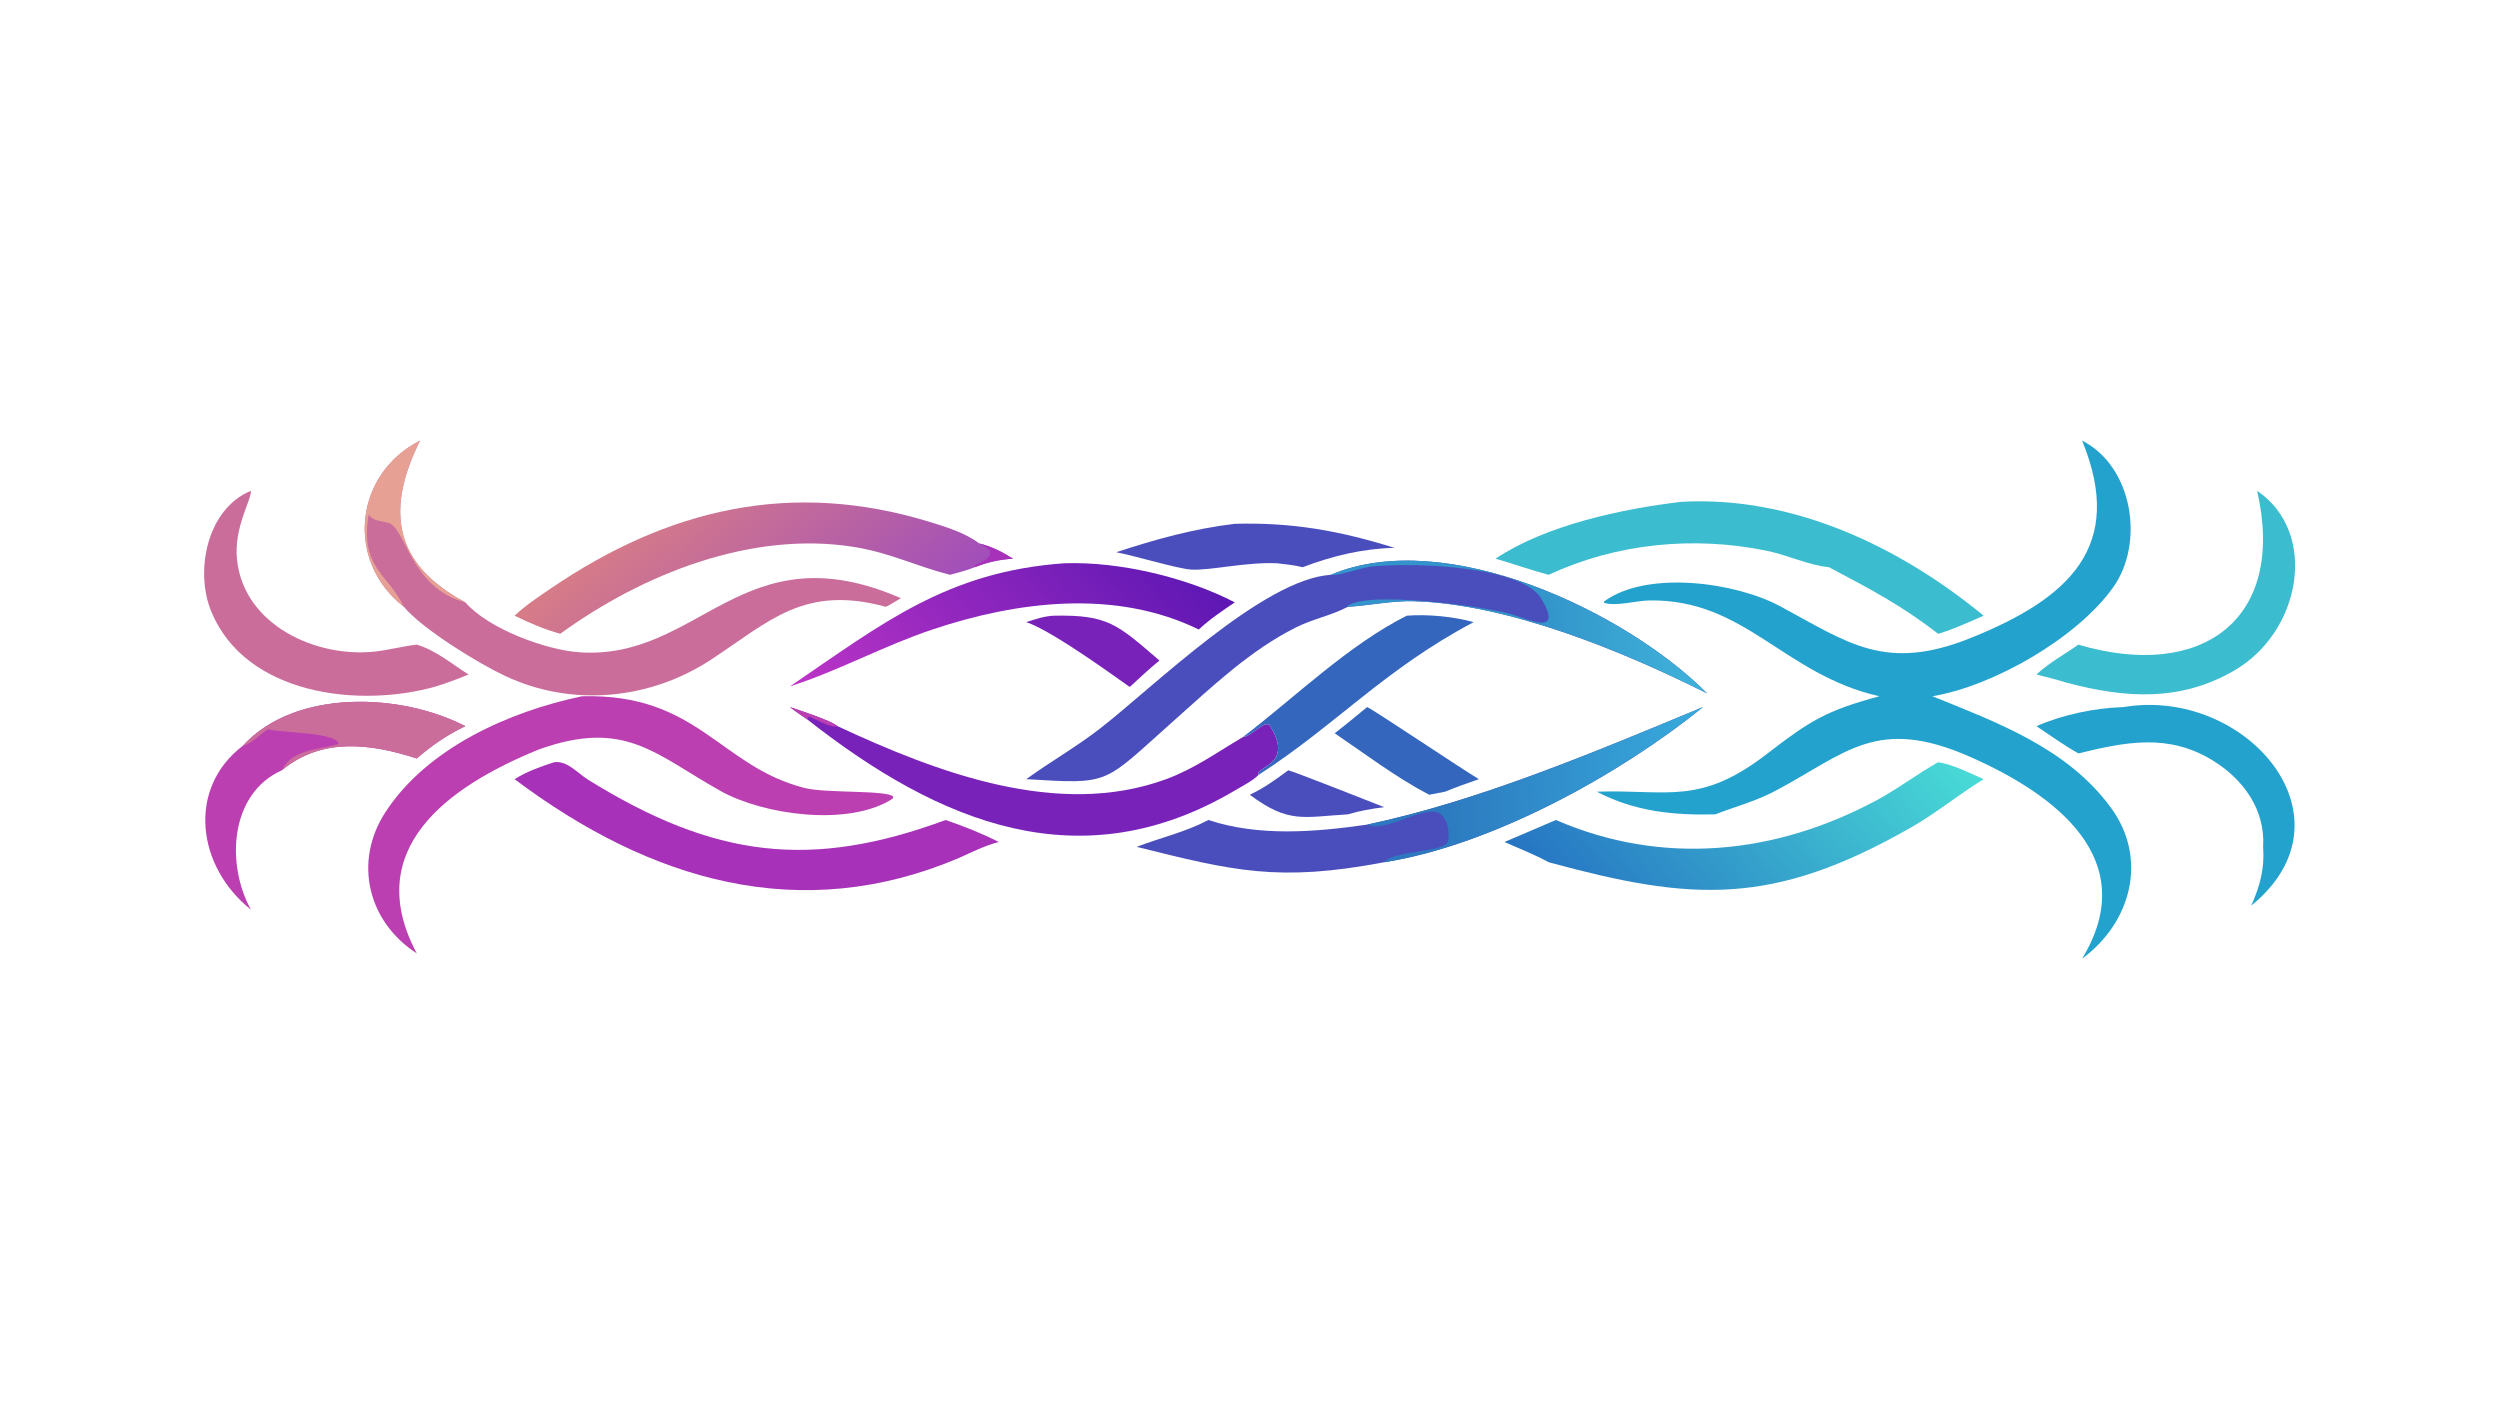 <?xml version="1.0" encoding="UTF-8"?> <svg xmlns="http://www.w3.org/2000/svg" xmlns:xlink="http://www.w3.org/1999/xlink" width="3839" height="2160" viewBox="0 0 3839 2160"><path fill="#22A2CD" transform="matrix(4.219 0 0 4.219 6.10352e-05 0)" d="M757.825 160.369C776.251 169.71 780.713 197.555 769.101 213.821C755.913 232.296 725.616 249.658 703.362 253.416C726.767 262.929 752.383 272.218 768.303 293.957C781.938 312.575 775.687 335.808 757.825 348.943C779.847 312.718 747.8 289.049 717.209 275.531C683.054 260.437 672.016 274.152 646.075 287.907C639.155 291.577 631.598 293.578 624.326 296.403C609.145 296.799 594.836 295.346 581.196 288.148C606.804 287.288 618.545 293.355 643.111 274.409C658.852 262.269 664.686 258.649 684.047 253.416C649.106 245.534 635.247 217.969 600.259 218.546C595.41 218.626 588.406 220.765 583.874 219.438L583.805 218.944C599.417 207.457 631.583 211.876 647.913 220.652C672.698 233.972 686.228 244.751 717.499 232.126C752.902 217.832 773.722 198.993 757.825 160.369Z"></path><path fill="#4A4EBC" transform="matrix(4.219 0 0 4.219 6.10352e-05 0)" d="M484.388 209.217C526.009 191.547 591.577 222.452 621.341 252.378C590.679 236.989 548.874 219.763 514.465 218.827C506.403 218.608 498.608 220.374 490.601 220.861C484.627 224.003 477.817 225.297 471.744 228.334C455.005 236.706 441.271 249.842 427.428 262.145C401.049 285.591 404.684 285.457 373.52 283.598C382.441 277.135 391.945 271.75 400.687 264.933C419.749 250.068 459.918 210.685 484.388 209.217Z"></path><defs><linearGradient id="gradient_0" gradientUnits="userSpaceOnUse" x1="562.369" y1="235.891" x2="613.788" y2="227.664"><stop offset="0" stop-color="#3294CA"></stop><stop offset="1" stop-color="#3FB1D9"></stop></linearGradient></defs><path fill="url(#gradient_0)" transform="matrix(4.219 0 0 4.219 6.10352e-05 0)" d="M484.388 209.217C526.009 191.547 591.577 222.452 621.341 252.378C590.679 236.989 548.874 219.763 514.465 218.827C506.403 218.608 498.608 220.374 490.601 220.861L490.435 220.582C497.712 214.899 540.017 220.684 549.667 223.467C556.361 225.398 569.282 231.775 560.984 217.866C553.854 205.917 514.281 204.643 499.148 206.202C495.713 206.556 486.764 209.805 484.388 209.217Z"></path><path fill="#CA6D9B" transform="matrix(4.219 0 0 4.219 6.10352e-05 0)" d="M146.992 220.861C125.456 204.006 129.075 172.435 152.881 160.369C140.362 185.536 143.099 205.247 169.376 219.239C177.805 228.936 198.661 236.531 210.721 237.398C254.815 240.567 270.081 192.582 327.905 217.721C326.112 218.776 324.316 219.967 322.44 220.861C292.831 212.796 280.231 225.964 259.047 239.932C236.622 254.718 208.272 257.478 183.896 246.052C174.154 241.485 153.876 229.068 146.992 220.861Z"></path><path fill="#E6A194" transform="matrix(4.219 0 0 4.219 6.10352e-05 0)" d="M146.992 220.861C125.456 204.006 129.075 172.435 152.881 160.369C140.362 185.536 143.099 205.247 169.376 219.239C149.271 214.055 147.737 191.934 141.264 190.251C138.591 189.555 135.894 189.737 134.202 187.249C130.839 206.472 141.276 208.849 146.992 220.861Z"></path><path fill="#BB3FB1" transform="matrix(4.219 0 0 4.219 6.10352e-05 0)" d="M211.826 253.416C254.098 252.328 261.901 278.949 292.895 286.812C300.696 288.791 322.643 287.491 325.122 289.926L324.894 290.708C308.977 301.005 277.951 296.658 262.306 287.917C238.353 274.534 227.538 261.523 196.084 272.795C162.517 286.472 131.589 309.281 151.691 347.006C133.853 335.476 128.57 313.645 140.276 295.618C155.46 272.236 185.3 258.993 211.826 253.416Z"></path><defs><linearGradient id="gradient_1" gradientUnits="userSpaceOnUse" x1="243.56" y1="175.564" x2="306.415" y2="248.519"><stop offset="0" stop-color="#D77C87"></stop><stop offset="1" stop-color="#A14EBA"></stop></linearGradient></defs><path fill="url(#gradient_1)" transform="matrix(4.219 0 0 4.219 6.10352e-05 0)" d="M187.293 224.09C191.254 220.345 195.883 217.303 200.378 214.241C243.273 185.019 288.105 174.623 338.124 189.884C344.134 191.718 351.33 193.927 356.393 197.773C361.047 198.964 364.653 200.817 368.712 203.338C363.653 203.687 359.477 204.608 354.765 206.458C351.91 207.647 348.737 208.368 345.758 209.217C333.499 206.097 323.983 201.172 310.75 199.061C273.521 193.123 233.902 208.9 203.913 230.682C198.068 229.045 192.734 226.766 187.293 224.09Z"></path><path fill="#A731B8" transform="matrix(4.219 0 0 4.219 6.10352e-05 0)" d="M356.393 197.773C361.047 198.964 364.653 200.817 368.712 203.338C363.653 203.687 359.477 204.608 354.765 206.458L354.884 205.664C366.266 201.328 356.498 197.936 356.393 197.773Z"></path><path fill="#3BBCCF" transform="matrix(4.219 0 0 4.219 6.10352e-05 0)" d="M611.954 182.646C652.493 180.395 691.324 198.888 721.986 224.09C716.583 226.453 711.119 229.011 705.457 230.682C691.731 220.113 680.809 214.471 665.723 206.458C658.153 205.699 650.615 202.019 643.119 200.476C616.544 195.008 588.349 197.699 563.687 209.217C557.188 207.496 550.806 205.21 544.34 203.338C562.804 191.025 590.471 185.221 611.954 182.646Z"></path><path fill="#A731B8" transform="matrix(4.219 0 0 4.219 6.10352e-05 0)" d="M201.796 277.409C206.555 276.827 210.284 281.471 214.044 283.8C260.035 312.288 295.062 316.595 344.187 298.458C350.842 300.759 357.249 303.258 363.526 306.466C358.525 307.746 353.828 310.112 349.139 312.231C291.264 336.885 236.581 320.602 187.293 283.598C191.881 280.729 196.666 279.054 201.796 277.409Z"></path><path fill="#4A4EBC" transform="matrix(4.219 0 0 4.219 6.10352e-05 0)" d="M497.606 300.137C538.468 291.512 581.053 273.452 619.858 257.348C589.367 282.055 542.84 307.668 503.816 313.83C465.303 321.145 448.879 317 413.727 308.23C422.543 304.813 431.358 302.924 439.819 298.458C458.306 304.563 478.633 302.85 497.606 300.137Z"></path><defs><linearGradient id="gradient_2" gradientUnits="userSpaceOnUse" x1="522.983" y1="285.717" x2="615.565" y2="281.118"><stop offset="0" stop-color="#2C79BF"></stop><stop offset="1" stop-color="#37A8DA"></stop></linearGradient></defs><path fill="url(#gradient_2)" transform="matrix(4.219 0 0 4.219 6.10352e-05 0)" d="M497.606 300.137C538.468 291.512 581.053 273.452 619.858 257.348C589.367 282.055 542.84 307.668 503.816 313.83C506.558 309.699 525.732 310.16 526.931 306.439C527.994 303.14 526.63 296.012 522.368 295.483C515.619 294.647 504.119 302.89 497.606 300.137Z"></path><defs><linearGradient id="gradient_3" gradientUnits="userSpaceOnUse" x1="581.656" y1="341.917" x2="686.7" y2="247.663"><stop offset="0" stop-color="#2675C3"></stop><stop offset="1" stop-color="#48DAD6"></stop></linearGradient></defs><path fill="url(#gradient_3)" transform="matrix(4.219 0 0 4.219 6.10352e-05 0)" d="M705.457 277.409C711.178 278.388 716.699 281.28 721.986 283.598C712.973 289.12 704.812 295.886 695.645 301.128C644.945 330.12 615.552 327.969 563.687 313.83C558.566 311.023 552.931 308.845 547.585 306.466L566.308 298.458C605.041 315.249 646.219 311.101 683.252 291.153C690.95 287.006 697.851 281.677 705.457 277.409Z"></path><path fill="#7822BA" transform="matrix(4.219 0 0 4.219 6.10352e-05 0)" d="M287.545 257.348C291.163 258.642 302.334 262.181 304.856 264.315C340.864 281.07 385.022 297.998 424.27 283.658C434.659 279.862 443.039 273.789 452.426 268.247C455.384 268.138 459.727 262.373 462.043 263.819C471.405 278.534 456.82 278.916 458.069 282.046C455.956 284.208 452.212 286.087 449.595 287.637C393.569 320.815 342.189 299.883 293.776 261.807C291.693 260.359 289.493 258.973 287.545 257.348Z"></path><path fill="#BB3FB1" transform="matrix(4.219 0 0 4.219 6.10352e-05 0)" d="M287.545 257.348C291.163 258.642 302.334 262.181 304.856 264.315C302.44 265.204 296.983 261.692 294.421 260.858L293.776 261.807C291.693 260.359 289.493 258.973 287.545 257.348Z"></path><path fill="#CA6D9B" transform="matrix(4.219 0 0 4.219 6.10352e-05 0)" d="M91.342 178.638C91.466 182.173 85.047 191.978 86.273 203.73C88.752 227.489 115.084 239.553 136.602 237.132C141.666 236.563 146.596 235.192 151.691 234.632C158.514 236.605 164.517 241.697 170.51 245.487C166.643 247.135 162.79 248.549 158.781 249.814C130.66 257.87 89.323 252.938 76.849 222.473C70.852 207.827 75.335 185.159 91.342 178.638Z"></path><defs><linearGradient id="gradient_4" gradientUnits="userSpaceOnUse" x1="417.575" y1="187.638" x2="320.667" y2="279.66"><stop offset="0" stop-color="#5E17B4"></stop><stop offset="1" stop-color="#BB34C6"></stop></linearGradient></defs><path fill="url(#gradient_4)" transform="matrix(4.219 0 0 4.219 6.10352e-05 0)" d="M387.491 205.006C407.341 204.348 431.716 210.075 449.432 219.239C444.861 222.351 440.366 225.336 436.319 229.13C406.057 214.299 370.17 218.792 339.364 229.13C321.663 235.03 305.268 244.147 287.545 249.814C321.252 226.847 344.861 207.985 387.491 205.006Z"></path><path fill="#BB3FB1" transform="matrix(4.219 0 0 4.219 6.10352e-05 0)" d="M88.396 271.425C107.54 250.554 146.033 252.216 169.376 264.315C162.879 267.357 157.102 271.363 151.691 276.062C134.827 270.581 117.033 268.351 102.602 280.353C83.408 288.976 82.327 314.884 91.342 331.108C71.693 315.461 67.913 287.079 88.396 271.425Z"></path><path fill="#CA6D9B" transform="matrix(4.219 0 0 4.219 6.10352e-05 0)" d="M88.396 271.425C107.54 250.554 146.033 252.216 169.376 264.315C162.879 267.357 157.102 271.363 151.691 276.062C134.827 270.581 117.033 268.351 102.602 280.353C106.298 272.521 116.061 273.008 123.171 270.814C123.241 266.583 102.125 266.7 98.112 265.541L97.63 265.397C94.747 267.054 91.58 270.889 88.396 271.425Z"></path><path fill="#3BBCCF" transform="matrix(4.219 0 0 4.219 6.10352e-05 0)" d="M821.527 178.638C843.95 193.831 837.624 229.902 813.198 244.061C793.57 255.439 773.639 254.17 752.303 248.504C748.645 247.367 744.934 246.438 741.225 245.487C745.776 241.249 751.386 238.227 756.447 234.632C801.704 247.968 832.244 225.215 821.527 178.638Z"></path><path fill="#22A2CD" transform="matrix(4.219 0 0 4.219 6.10352e-05 0)" d="M772.95 257.348C817.242 249.886 858.795 297.578 819.372 329.647C822.579 322.48 824.294 316.141 823.714 308.23C824.564 294.781 816.561 283.614 805.276 276.723C789.143 266.874 773.776 270.018 756.447 274.224C751.222 271.195 746.218 267.71 741.225 264.315C750.871 260.063 762.445 257.7 772.95 257.348Z"></path><path fill="#3466BE" transform="matrix(4.219 0 0 4.219 6.10352e-05 0)" d="M512.035 224.09C519.7 223.506 528.984 224.396 536.37 226.439C503.966 243.537 485.956 264.125 458.069 282.046C456.82 278.916 471.405 278.534 462.043 263.819C459.727 262.373 455.384 268.138 452.426 268.247C471.271 253.849 490.833 234.7 512.035 224.09Z"></path><path fill="#4A4EBC" transform="matrix(4.219 0 0 4.219 6.10352e-05 0)" d="M449.432 190.65C470.499 190.074 487.661 193.194 507.592 199.413C496.178 199.623 484.754 202.361 474.141 206.458C471.098 205.668 467.908 205.401 464.794 205.006C453.212 204.542 440.846 207.655 433.69 207.322C428.984 207.103 413.015 202.289 406.299 200.996C420.554 196.288 434.493 192.433 449.432 190.65Z"></path><path fill="#3466BE" transform="matrix(4.219 0 0 4.219 6.10352e-05 0)" d="M497.606 257.348C499.42 258.005 532.323 280.07 538.277 283.598C534.139 285.023 530.04 286.469 525.996 288.148L520.179 289.269C508.229 283.044 496.945 274.47 485.788 266.884C489.808 263.815 493.686 260.543 497.606 257.348Z"></path><path fill="#7822BA" transform="matrix(4.219 0 0 4.219 6.10352e-05 0)" d="M383.706 224.09C403.306 223.73 406.669 227.238 422.009 240.411C418.348 243.4 414.906 246.587 411.457 249.814L411.139 249.986C410.822 249.949 383.615 229.7 373.52 226.439C376.997 225.321 380.028 224.263 383.706 224.09Z"></path><path fill="#4A4EBC" transform="matrix(4.219 0 0 4.219 6.10352e-05 0)" d="M468.902 280.353C470.489 280.666 500.365 292.39 503.816 293.783C499.283 294.34 494.981 295.088 490.601 296.403C474.358 297.355 469.045 299.843 454.897 289.269C460.036 286.828 464.361 283.739 468.902 280.353Z"></path></svg> 